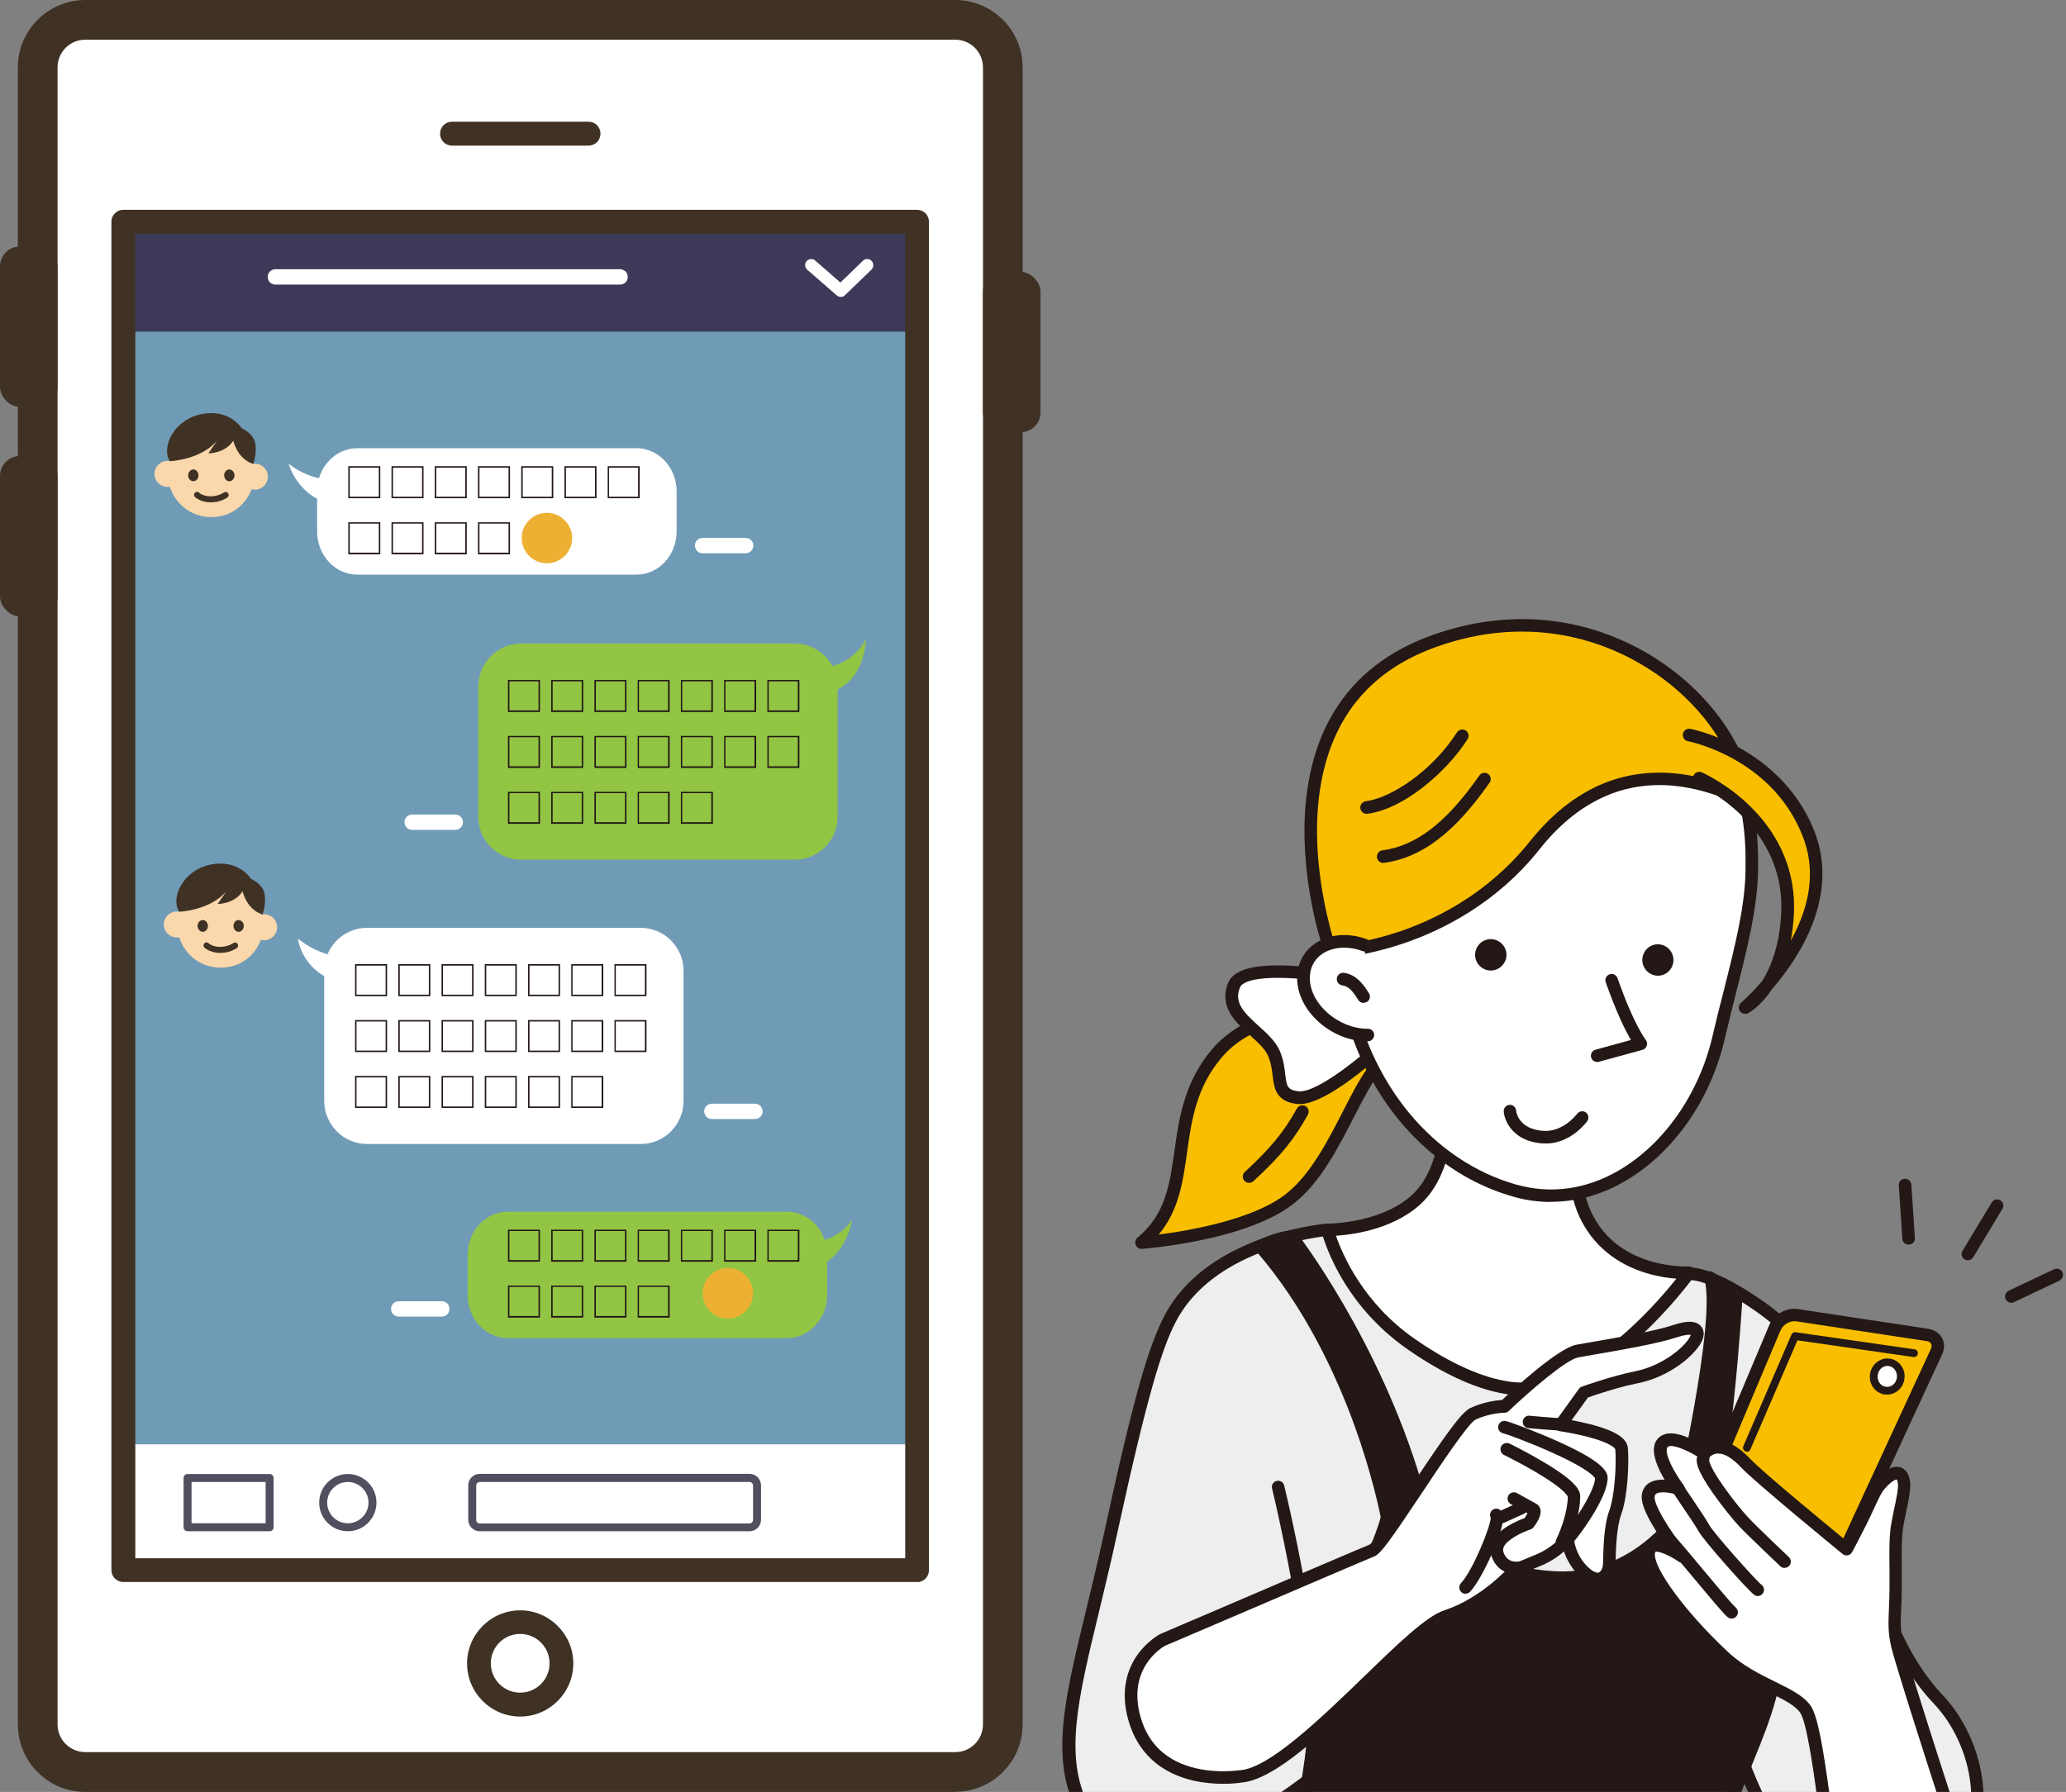 <?xml version="1.0" encoding="UTF-8"?>
<svg xmlns="http://www.w3.org/2000/svg" xmlns:xlink="http://www.w3.org/1999/xlink" version="1.1" viewBox="0 0 1400 1214.6">
  <rect x="0" y="0" width="1400" height="1214.6" fill="#808080" stroke="none"/>
  <defs>
    <style>
      .cls-1 {
        fill: none;
      }

      .cls-2 {
        fill: #3f3225;
      }

      .cls-3 {
        fill: #92c544;
      }

      .cls-4 {
        fill: #709bb7;
      }

      .cls-5 {
        fill: #231815;
      }

      .cls-6 {
        fill: #fff;
      }

      .cls-7 {
        fill: #4f4f5f;
      }

      .cls-8 {
        fill: #3d3a59;
      }

      .cls-9 {
        fill: #eeeeef;
      }

      .cls-10 {
        fill: #f9be00;
      }

      .cls-11 {
        fill: #eeb033;
      }

      .cls-12 {
        fill: #fad8ab;
      }

      .cls-13 {
        clip-path: url(#clippath);
      }
    </style>
    <clipPath id="clippath">
      <rect class="cls-1" x="613.1" y="370.8" width="786.9" height="843.8"/>
    </clipPath>
  </defs>
  <!-- Generator: Adobe Illustrator 28.7.5, SVG Export Plug-In . SVG Version: 1.2.0 Build 176)  -->
  <g>
    <g id="_レイヤー_1">
      <g>
        <g class="cls-13">
          <g>
            <g>
              <path class="cls-5" d="M1293.3,843.6c-2.2,0-4.1-1.7-4.2-4l-2.4-36.1c-.2-2.3,1.6-4.4,4-4.5,2.3-.2,4.4,1.6,4.5,4l2.4,36.1c.2,2.3-1.6,4.4-4,4.5h-.3Z"/>
              <path class="cls-5" d="M1362.9,883c-1.6,0-3.1-.9-3.8-2.4-1-2.1,0-4.7,2-5.7l30.8-14.6c2.1-1,4.7,0,5.7,2,1,2.1,0,4.7-2,5.7l-30.8,14.6c-.6.3-1.2.4-1.8.4h0Z"/>
              <path class="cls-5" d="M1333.5,854.2c-.8,0-1.5-.2-2.2-.6-2-1.2-2.7-3.8-1.4-5.8l19.8-32.8c1.2-2,3.8-2.7,5.8-1.4s2.7,3.8,1.4,5.8l-19.8,32.8c-.8,1.3-2.2,2-3.6,2Z"/>
            </g>
            <g>
              <path class="cls-10" d="M944,688s-83.1-17.5-119.8,26.4-11.4,95.3-50.7,127.8c0,0,70-5.2,101-30.1,37.8-30.4,48.4-103.8,81.3-103.5l-11.8-20.6Z"/>
              <path class="cls-5" d="M773.5,846.5c-1.7,0-3.3-1-3.9-2.7-.7-1.7-.2-3.7,1.2-4.9,19-15.7,21.8-35.8,25.1-59.1,3-21.5,6.5-45.9,25-68.1,15.8-18.9,42.3-29.7,76.7-31.2,25.6-1.1,46.3,3.2,47.2,3.4,1.2.2,2.2,1,2.8,2l11.8,20.6c.8,1.3.8,3,0,4.3s-2.2,2.1-3.7,2.1h-.2c-15.3,0-25.9,20.7-38.2,44.6-10.5,20.5-22.4,43.7-40.1,57.9-31.7,25.5-100.4,30.8-103.3,31.1-.1,0-.2,0-.3,0h0ZM906.3,688.9c-26,0-59.5,5.2-78.8,28.3-17,20.3-20.1,42.5-23.1,63.9-2.8,20.2-5.6,39.4-19.2,55.7,21-2.7,64.6-10.2,86.7-27.9,16.3-13.1,27.8-35.5,37.9-55.2,11.5-22.5,22.5-43.8,39.2-48.3l-7.7-13.4c-4.8-.8-18.3-3-35-3h0Z"/>
            </g>
            <path class="cls-5" d="M846.4,801.8c-1.1,0-2.3-.5-3.1-1.4-1.6-1.7-1.5-4.4.2-6,17.6-16.3,26.5-27.1,35.3-43,1.1-2,3.7-2.8,5.8-1.7,2,1.1,2.8,3.7,1.7,5.8-9.2,16.7-18.5,28.1-36.9,45.1-.8.8-1.8,1.1-2.9,1.1h0Z"/>
            <g>
              <path class="cls-6" d="M940.4,668.5s-95.7-21.7-104.1-.6,20.2,30.6,26.9,45.9-.8,28.3,16.2,30.3c17,2,57.3-34.1,69.4-47,12.1-12.9-8.4-28.5-8.4-28.5h0Z"/>
              <path class="cls-5" d="M880.7,748.3c-.6,0-1.2,0-1.8,0-14.4-1.7-15.5-10.9-16.5-19.1-.5-4.2-1.1-8.9-3.2-13.7-2.1-4.7-6.9-9.1-12.1-13.7-9.5-8.6-21.4-19.2-14.9-35.5,4.4-11,23.3-14.3,59.6-10.3,24.9,2.8,49.1,8.2,49.4,8.3.6.1,1.2.4,1.6.8,1.3,1,12.9,10.1,13.8,21.4.4,4.9-1.3,9.5-4.9,13.4-7.7,8.2-49.8,48.5-71.2,48.5h0ZM865.9,662.8c-21.1,0-25,4.7-25.7,6.6-4,10,2.2,16.5,12.7,26,5.6,5,11.3,10.2,14.2,16.6,2.6,5.9,3.3,11.5,3.8,16,1,8.1,1.3,10.8,9,11.7,13.5,1.5,50.5-29.4,65.8-45.7,2-2.1,2.8-4.4,2.6-6.9-.5-5.9-6.7-12.2-9.8-14.8-4.7-1-25.8-5.5-47.6-7.9-10.3-1.2-18.5-1.6-25-1.6h0Z"/>
            </g>
            <g>
              <path class="cls-9" d="M855.3,1376s31.5-160.9,30.9-169c0,0-51.9,40.9-89.8,46.8-31.5,4.9-49.5-1.9-62.8-28.2-22-43.7-1-94.4,19.1-187.2,19.6-90.4,29.7-124,39.7-143.8,24.6-48.4,90.4-59.6,107.1-61,4.4-.4,1.1,13.8,14.9,19.8,13.8,5.9,58.5,36.1,113.4,41.1,103.8,9.5,113.2-30.6,113.2-30.6,0,0,11.8-5.5,49.4,20.2,47.3,32.5,40.9,58.7,51.5,91.8,21.2,66.6,32.2,134.6,71.3,175.8,23.4,24.7,37.6,70.4,16.3,109.1-15.6,28.4-34.1,34.6-65.2,26.8-62.7-15.7-85.6-101-85.6-101,0,0-15.1,72.4-13.1,119,1.1,26.1,22.7,70.4,22.7,70.4h-332.9Z"/>
              <path class="cls-5" d="M1188.2,1380.3h-332.9c-1.3,0-2.5-.6-3.3-1.6-.8-1-1.1-2.3-.9-3.5,10.5-53.9,25.4-131.9,29.6-158.8-16.2,11.8-53.8,36.9-83.7,41.6-17.2,2.7-30.1,1.8-40.6-2.7-11-4.8-19.5-13.6-26.7-27.7-18.1-35.8-8.4-75.8,6.3-136.3,3.9-15.9,8.2-34,12.5-53.7,20.8-96.2,30.5-125.9,40.1-144.9,11-21.6,30.7-38.4,58.7-50.1,19.6-8.2,40.2-12.2,51.9-13.2,5.2-.4,6.6,4.7,7.5,7.7,1.2,4.2,2.7,9.5,9.4,12.4,2.9,1.2,6.9,3.4,12,6.2,19.9,10.7,56.9,30.7,100.1,34.6,28.5,2.6,67.5,2.8,92-10.7,14.2-7.8,16.6-16.4,16.7-16.8.3-1.3,1.1-2.3,2.3-2.8,2.3-1.1,15.9-5.3,53.6,20.6,37.9,26,42.7,48.7,47.8,72.7,1.5,6.9,3,14,5.3,21.3,4.9,15.4,9.3,30.9,13.6,46,14.1,50,27.4,97.2,56.8,128.2,25.1,26.4,38.9,74.1,16.9,114.1-8.4,15.2-17.6,24.4-29,28.8-10.9,4.3-23.9,4.3-41,0-26.8-6.7-50.6-26.9-69-58.4-6.5-11.2-11.3-21.9-14.5-30.1-4.2,23.8-11.4,69.7-10,102.2,1,24.9,22,68.3,22.2,68.8.6,1.3.6,2.9-.2,4.1s-2.1,2-3.6,2h0ZM860.5,1371.8h321.1c-6-13.2-19.4-45-20.2-66-1.9-46.7,12.6-117.1,13.2-120.1.4-1.9,2.1-3.3,4-3.4,2,0,3.7,1.2,4.2,3.1,0,.2,5.8,21.2,19,43.7,12,20.5,32.7,46.5,63.6,54.2,30.4,7.6,46.2,1.2,60.5-24.7,20-36.4,7.3-80-15.7-104.1-30.8-32.5-44.4-80.7-58.8-131.7-4.2-15-8.6-30.5-13.5-45.7-2.5-7.7-4-15.1-5.5-22.1-4.9-23.3-9.2-43.3-44.3-67.4-26.9-18.5-39.7-20.1-43.8-20-3.8,8.4-20.4,32.5-86.7,32.5s-19-.5-30-1.5c-44.9-4.1-82.9-24.6-103.3-35.6-4.9-2.6-8.8-4.7-11.3-5.8-10.4-4.5-12.8-12.8-14.2-17.9-.1-.4-.3-.9-.4-1.4-6.2.7-25.9,3.4-47.5,12.4-26.1,10.9-44.3,26.4-54.4,46.1-9.1,17.9-18.8,48-39.4,142.8-4.3,19.8-8.7,37.9-12.5,53.8-14.2,58.7-23.6,97.5-7,130.5,11.9,23.6,27.7,30.6,58.3,25.9,36.3-5.6,87.3-45.5,87.8-45.9,1.2-1,2.9-1.2,4.3-.6,1.4.6,2.4,2,2.5,3.6.6,7.8-23,129.4-30,165h0Z"/>
            </g>
            <g>
              <path class="cls-6" d="M981.3,723.9s6.3,59.9-19,86.6c-22.1,23.3-62.7,23.1-62.7,23.1,0,0,10.9,45.8,57,77.8,21.3,14.7,44.3,26.5,66.4,29.6,29.8,4.2,60.1-15.4,83-36,22.9-20.6,38.4-42.2,38.4-42.2,0,0-50.2,3-70.1-39.5-19.9-42.5,11.5-109.7,11.5-109.7"/>
              <path class="cls-5" d="M1031.4,945.8c-3,0-6-.2-8.9-.6-20.3-2.8-43.2-13-68.2-30.3-47-32.5-58.3-78.3-58.8-80.3-.3-1.3,0-2.6.8-3.6.8-1,2-1.6,3.3-1.6h0c.8,0,39.2-.2,59.6-21.8,23.6-25,17.9-82.7,17.8-83.3-.2-2.3,1.5-4.4,3.8-4.7,2.3-.2,4.4,1.4,4.7,3.8.3,2.5,6.2,62.2-20.1,90-18.2,19.3-47.7,23.4-60.1,24.2,4.3,12.5,18.4,45.8,53.8,70.2,23.8,16.5,45.6,26.2,64.5,28.8,16.1,2.2,42.9-2,79.6-34.9,14.8-13.3,26.5-27.2,32.8-35-5.3-.4-12.5-1.4-20.4-3.8-20.9-6.3-36.5-19.4-45.2-37.9-20.6-43.8,10.2-110.4,11.5-113.3,1-2.1,3.5-3,5.7-2s3,3.5,2.1,5.7c-.3.7-30.3,65.9-11.5,106,7.7,16.4,21.1,27.6,39.7,33.3,14.2,4.3,26.2,3.7,26.4,3.7,1.6,0,3.2.8,4,2.2.8,1.4.7,3.2-.3,4.5-.6.9-16,22.2-39,42.9-27.8,25-53.9,37.7-77.5,37.7h0Z"/>
            </g>
            <g>
              <path class="cls-6" d="M1187.1,591.3c-.7,32.3-12.3,68.7-22.5,112.2-15.5,66.2-74.2,121.9-138.7,103.4-60.1-17.3-100.4-72.7-112-128.5-7.7-37.3-2.5-105.3,18.1-143.7,20.6-38.4,119.2-86.4,180.6-62,60.1,23.9,75.8,60.2,74.5,118.6h0Z"/>
              <path class="cls-5" d="M1051.1,814.7c-8.8,0-17.7-1.2-26.4-3.8-29.1-8.4-55.5-26.1-76.3-51.2-18.9-22.8-32.6-51.5-38.7-80.6-4-19.3-4.6-45.8-1.6-72.8,3.2-29.4,10.4-55.6,20.1-73.8,10.8-20.1,41-42.3,77.2-56.5,40.7-16,80.3-18.7,108.7-7.4,30.5,12.1,50.3,27.4,62.4,48.2,10.9,18.8,15.5,41.8,14.8,74.5-.6,24.8-7.2,51.3-15,82.1-2.5,10-5.1,20.3-7.6,31-9.6,41.1-34.7,77-67.2,96-16.1,9.5-33.2,14.2-50.4,14.2h0ZM1074.5,470.3c-20.1,0-42.8,4.6-66,13.7-33.8,13.3-63.1,34.4-72.8,52.6-19.9,37.2-25.3,104.1-17.7,140.9,5.8,27.8,18.9,55.1,36.9,76.9,19.7,23.8,44.6,40.5,72.1,48.4,23.6,6.8,47.9,3.5,70.2-9.6,30.5-17.9,54.1-51.8,63.2-90.6,2.5-10.8,5.1-21.2,7.7-31.2,7.6-30.2,14.2-56.3,14.7-80.2h4.2c0,0-4.2,0-4.2,0,1.2-52.7-10.4-90.2-71.8-114.6-10.6-4.2-23-6.3-36.5-6.3h0Z"/>
            </g>
            <g>
              <path class="cls-10" d="M1184.7,541.6c1,7-78.7-51.7-144.8,31.4-55.4,69.6-138.1,72.4-138.1,72.4,0,0-58.1-161.3,65.6-209.3,109.4-42.4,206.6,33.2,217.3,105.4h0Z"/>
              <path class="cls-5" d="M901.8,649.7c-1.8,0-3.4-1.1-4-2.8-.6-1.7-14.8-41.6-13.8-88.2.6-27.6,6.4-51.7,17.3-71.6,13.7-25.1,35.5-43.5,64.7-54.9,51.2-19.8,104.4-16.1,150.1,10.5,39.4,23,67.4,60.6,72.9,98.3.2,1.7-.4,3.4-1.7,4.4-2.6,2-5.4.9-12.2-1.8-22.1-8.8-80.7-32.2-131.8,32-29.2,36.8-66,54.9-91.8,63.7-27.9,9.5-48.6,10.3-49.5,10.3h-.1,0ZM1031.3,428.1c-20.7,0-41.7,4-62.3,12-27.2,10.5-47.5,27.7-60.2,50.9-10.2,18.7-15.7,41.5-16.3,67.6-.8,37.9,9.1,72.2,12.3,82.3,6.7-.6,23.6-2.7,44.2-9.7,24.5-8.4,59.7-25.8,87.6-60.8,23.5-29.5,51.5-45.2,83.2-46.6,25.7-1.1,47,7.3,58.4,11.9.4.2.8.3,1.2.5-7.1-33.2-32.6-65.8-67.7-86.2-24.9-14.5-52.3-21.9-80.4-21.9h0ZM1180.5,542.2h0s0,0,0,0Z"/>
            </g>
            <path class="cls-5" d="M1001,641.9c-2.9,5.1-1.2,11.5,3.9,14.5s11.5,1.2,14.5-3.9,1.2-11.5-3.9-14.5-11.5-1.2-14.5,3.9Z"/>
            <path class="cls-5" d="M1114.3,645.4c-2.9,5.1-1.2,11.5,3.9,14.5s11.5,1.2,14.4-3.9c2.9-5.1,1.2-11.5-3.9-14.5s-11.5-1.2-14.4,3.9Z"/>
            <path class="cls-5" d="M937.3,584.9c-2.1,0-3.9-1.5-4.2-3.7-.3-2.3,1.3-4.5,3.6-4.8,23.2-3.2,43.5-18.9,65.8-50.8,1.3-1.9,4-2.4,5.9-1,1.9,1.3,2.4,4,1,5.9-23.8,34-45.9,50.8-71.6,54.4-.2,0-.4,0-.6,0h0Z"/>
            <path class="cls-5" d="M926,551.6c-2.1,0-3.9-1.6-4.2-3.7-.3-2.3,1.3-4.5,3.7-4.8,17-2.2,44.8-20.2,61.8-46.7,1.3-2,3.9-2.5,5.9-1.3,2,1.3,2.5,3.9,1.3,5.9-7.3,11.5-18.3,23.3-30.1,32.5-9.2,7.2-23.3,16.2-37.8,18.1-.2,0-.4,0-.5,0h0Z"/>
            <g>
              <path class="cls-6" d="M1092.2,664.4c11.4,32.7,19.8,43.1,19.8,43.1l-29.6,8.1"/>
              <path class="cls-5" d="M1082.3,719.8c-1.9,0-3.6-1.2-4.1-3.1-.6-2.3.7-4.6,3-5.2l24-6.6c-3.6-6.1-9.7-18.1-17.1-39.1-.8-2.2.4-4.6,2.6-5.4,2.2-.8,4.6.4,5.4,2.6,10.9,31.3,19,41.7,19.1,41.8.9,1.1,1.2,2.6.7,4-.4,1.3-1.5,2.4-2.9,2.8l-29.6,8.1c-.4,0-.8.2-1.1.2h0Z"/>
            </g>
            <g>
              <path class="cls-6" d="M1023.2,753.1s1.2,15.9,22.1,17.6c16.3,1.4,26.8-13.3,26.8-13.3"/>
              <path class="cls-5" d="M1047.4,775c-.8,0-1.7,0-2.5,0-12.4-1-18.8-6.7-22-11.3-3.5-5-3.9-9.7-3.9-10.3-.2-2.3,1.6-4.4,3.9-4.5,2.3-.2,4.3,1.6,4.5,3.9.1,1.3,1.7,12.4,18.2,13.7,13.8,1.1,22.9-11.4,23.1-11.5,1.4-1.9,4-2.3,5.9-1,1.9,1.4,2.3,4,1,5.9-.5.7-11.1,15.2-28.1,15.2h0Z"/>
            </g>
            <g>
              <path class="cls-6" d="M924.8,640.7c-20.8-7.8-41.7,2.2-41.6,22.5s22.2,38.5,43.6,38.3"/>
              <path class="cls-5" d="M926.5,705.8c-24.3,0-47.4-20.6-47.5-42.6,0-9.8,4.2-18.1,11.9-23.5,9.5-6.6,22.8-7.8,35.5-3,2.2.8,3.3,3.3,2.5,5.5-.8,2.2-3.3,3.3-5.5,2.5-9.9-3.7-20.5-3-27.6,2-5.4,3.8-8.3,9.5-8.2,16.5.1,17.3,19.4,34.1,39.1,34.1h.3c2.3,0,4.2,1.9,4.2,4.2,0,2.3-1.9,4.3-4.2,4.3h-.3Z"/>
            </g>
            <path class="cls-5" d="M886.2,1211.3c-.5,0-1.1,0-1.6-.3-2.2-.9-3.2-3.4-2.3-5.5,7-17.1,5.8-56.3-3.6-113.6-7.2-43.7-16.6-82.7-16.7-83-.6-2.3.8-4.6,3.1-5.1,2.3-.6,4.6.8,5.1,3.1,1.6,6.4,38.1,157.6,19.9,201.9-.7,1.6-2.3,2.6-3.9,2.6h0Z"/>
            <g>
              <path class="cls-6" d="M910,663.7c6.5.8,10.5,6.4,13.9,11.9"/>
              <path class="cls-5" d="M924,679.8c-1.4,0-2.8-.7-3.6-2-3.5-5.7-6.5-9.4-10.8-9.9-2.3-.3-4-2.4-3.7-4.8.3-2.3,2.4-4,4.8-3.7,9.2,1.2,14.2,9.5,17,13.9,1.2,2,.6,4.6-1.4,5.8-.7.4-1.5.6-2.2.6Z"/>
            </g>
            <g>
              <path class="cls-10" d="M1151.5,527.4s63.2,27.5,59.8,92.1c-2.6,49.3-28.8,63.5-28.8,63.5,0,0,66.9-57.2,42.9-118-21.9-55.6-80.9-66.8-80.9-66.8"/>
              <path class="cls-5" d="M1182.5,687.2c-1.4,0-2.7-.7-3.5-1.8-1.2-1.8-.9-4.2.7-5.6,0,0,6.4-5.5,14.2-14.6,6-9.2,11.9-23.8,13.1-45.9,1.3-25.4-7.8-47.9-27.1-66.8-14.7-14.3-30-21.1-30.1-21.2-2.2-.9-3.1-3.4-2.2-5.6.9-2.2,3.4-3.1,5.6-2.2.7.3,16.7,7.4,32.5,22.7,21,20.4,31.4,45.9,29.9,73.5-.3,6.5-1.1,12.5-2.1,17.9,14-25.3,16.7-49.2,8-71-8.7-22-24.3-39.5-46.5-52-16.7-9.4-31.1-12.2-31.2-12.2-2.3-.4-3.8-2.7-3.4-5,.4-2.3,2.7-3.8,5-3.4.6.1,15.6,3,33.5,13,16.6,9.2,38.8,26.5,50.6,56.4,10.3,26.2,5.9,55.8-12.8,85.6-5.3,8.5-11,15.8-16.1,21.7-7.6,11.4-15.3,15.7-15.9,16-.6.3-1.3.5-2,.5h0Z"/>
            </g>
            <path class="cls-5" d="M1183.7,1196.9c-.5,0-1,0-1.6-.3-2.2-.9-3.3-3.3-2.4-5.5,2.6-6.6,9.2-25.6,8.6-33.6-.2-2.3,1.6-4.4,3.9-4.5,2.3-.2,4.4,1.6,4.5,3.9.8,11.4-8.2,34.7-9.2,37.3-.7,1.7-2.3,2.7-3.9,2.7h0Z"/>
            <g>
              <path class="cls-5" d="M875.5,838.2s55.5,71.1,84.1,168.5c11.5,39.1,52.4,61.5,96.7,62.6,52.8,1.3,80.6-41.7,80.6-41.7,0,0,30.9-131.7,21.7-161.7,0,0,14.3,9.1,18.2,13,0,0-7.8,130.4-22.2,157.1,0,0,46.8,39.9,49.5,67.2,5.7,56.5-32.6,100.4-35.2,142.1s19.1,130.8,19.1,130.8h-338.1s19.6-76.9,29.5-133.9c8.2-46.9,13-66.1,7.8-96.1,0,0,48.2-96.9,52.2-117.8,0,0-19.6-107.8-86-183.4,0,0,11.2-6.2,21.9-6.8h0Z"/>
              <path class="cls-5" d="M1188.2,1379.9h-338.1c-1.2,0-2.3-.6-3.1-1.5-.7-.9-1-2.2-.7-3.4.2-.8,19.6-77.4,29.5-133.6.9-5.4,1.8-10.4,2.7-15.1,6.4-35.8,9.6-53.8,5.1-79.6-.1-.8,0-1.7.3-2.4.5-.9,47-94.5,51.7-116.1-.9-4.5-6.1-29.7-17.8-62.1-11.9-32.8-33.3-80.1-67.2-118.7-.8-.9-1.1-2.1-.9-3.3s.9-2.2,2-2.8c.5-.3,12.1-6.6,23.6-7.3,1.3,0,2.5.5,3.3,1.5.6.7,56.2,72.8,84.8,169.8,5.2,17.7,17.1,32.7,34.3,43.3,16.3,10.1,37.2,15.9,58.7,16.5,20.9.5,40.2-6,57.4-19.4,11.3-8.8,17.9-17.8,19.5-20,2.4-10.4,30-131.4,21.6-158.9-.5-1.6,0-3.3,1.4-4.3s3.1-1.1,4.5-.2c1.5,1,14.8,9.5,18.9,13.6.8.8,1.2,1.9,1.1,3-.3,5.2-7.6,123.7-21.3,155.9,9.7,8.6,46.1,42.5,48.6,67.8,3.4,34-8.8,63.9-19.5,90.2-7.5,18.4-14.6,35.9-15.7,52.5-2.5,40.7,18.8,128.8,19,129.6.3,1.2,0,2.4-.7,3.3-.7.9-1.9,1.5-3.1,1.5h0ZM855.1,1372.1h328.1c-4.5-19.3-20.4-90.4-18.1-127.1,1.1-17.9,8.5-35.9,16.2-55,10.9-26.7,22.2-54.4,19-86.5-1-10.3-9.6-24.7-24.8-41.5-11.7-13-23.3-22.9-23.4-23.1-1.4-1.2-1.8-3.2-.9-4.8,12.9-24,20.6-137.6,21.6-153.6-2.1-1.8-5.6-4.2-8.9-6.5,3.1,41.3-22,149.4-23.2,154.4,0,.4-.3.9-.5,1.2-.3.5-7.5,11.4-21.4,22.3-12.9,10.1-34.2,21.9-62.6,21.2-23.2-.6-44.9-6.7-62.6-17.6-18.9-11.7-32-28.2-37.8-47.8-25.7-87.3-73.8-154.2-82.2-165.5-5.1.6-10.3,2.5-13.8,4,32.8,38.8,53.6,85,65.3,117.4,13.2,36.3,18.2,63.7,18.3,64,0,.5,0,.9,0,1.4-3.8,20.2-46.2,106.1-51.9,117.7,4.4,26.6,1.1,45-5.4,81.1-.8,4.7-1.7,9.7-2.7,15-8.5,48.2-23.9,111.4-28.4,129.3h0Z"/>
            </g>
            <g>
              <g>
                <path class="cls-6" d="M787.6,1111.7c8-3.3,134.7-57.8,142.4-60.8,7.7-3.1,57.2-87.3,68.1-92.5,10.9-5.1,21.5-5.1,21.5-5.1,0,0,36.7-35,49.2-37.4,12.5-2.3,50.5-8.2,66.1-13.5,15.6-5.3,18.8.3,11.8,9.2s-21.6,18.8-37.8,22-35.4,10.2-35.4,10.2l-15.8,22s40.4,5.7,41.3,16.2c.8,10.5-.3,32.2-4.2,43.1-3.5,9.5-3.8,24.2-4,34.1-.2,8.6-6.6,16.1-17.1,6.3-10.5-9.8-11.2-22.5-11.2-22.5,0,0-6.7,9.2-20.1,14.6-13.4,5.4-16.2,7.1-16.2,7.1,0,0-19.4,22.1-46,30.8-26.6,8.7-102.9,106.4-139.7,108.6,0,0-57.4,9.5-71.5-38.7-11.1-37.9,18.7-53.8,18.7-53.8h0Z"/>
                <path class="cls-5" d="M828.9,1209.1c-5.6,0-12.5-.5-19.9-2.1-22.7-5.1-38-19.1-44.2-40.4-6.2-21.2-.3-36,5.8-44.7,6.6-9.4,14.7-13.8,15-14,.1,0,.2-.1.3-.2,2.7-1.1,19.5-8.3,40.7-17.4,40.3-17.3,95.4-40.9,101.6-43.4,3.6-2.5,17.8-23.8,28.1-39.5,22.5-33.8,33.8-50,40-53,9.1-4.3,17.9-5.2,21.6-5.5,7.2-6.8,37.7-35,50.2-37.4,2.7-.5,6.7-1.2,11.3-2,15.8-2.7,42.4-7.3,54.2-11.3,10-3.4,16.5-3,19.5,1.3,1.8,2.6,2.8,7.2-3.1,14.6-7.2,9.2-22.5,20-40.3,23.5-13.4,2.7-29.1,8-33.6,9.6l-11.1,15.4c3.8.7,8.9,1.8,14,3.1,15.9,4.3,23.6,9.3,24.1,15.8.9,11-.2,33.3-4.5,44.9-3.2,8.9-3.6,23.2-3.8,32.7-.2,6.8-3.2,12.2-8,14.3-3.4,1.4-9,1.8-16.2-4.9-6-5.6-9.1-12-10.8-16.9-3.7,3.2-9,7-16.1,9.9-9.9,4-13.8,5.9-15.1,6.5-3.4,3.8-22.1,23.1-47.3,31.4-10.2,3.3-30.1,22.6-51.1,43-32.6,31.6-66.4,64.3-89.4,65.9-1.1.2-5.6.8-12,.8h0ZM789.5,1115.5c-2.4,1.3-26.1,15.7-16.5,48.7,5.3,18.3,18,29.9,37.6,34.4,15.1,3.5,28.9,1.3,29.1,1.3s.3,0,.4,0c19.9-1.2,55.5-35.8,84.2-63.5,22.7-22,42.3-41,54.4-44.9,25.2-8.2,43.9-29.3,44.1-29.5.3-.3.7-.6,1.1-.9.3-.2,3.4-1.9,16.7-7.3,12-4.9,18.2-13.1,18.3-13.2,1.1-1.4,2.9-2.1,4.6-1.5s2.9,2.1,3,3.8c0,0,.8,11.2,9.9,19.6,2.9,2.7,5.6,4,7.1,3.3,1.6-.7,2.8-3.4,2.8-6.6.2-10.1.5-25.3,4.3-35.5,3.6-10,4.8-31.1,4-41.3,0,0-1.2-3.9-18-8.3-9.8-2.6-19.5-4-19.6-4-1.5-.2-2.7-1.2-3.3-2.5-.6-1.4-.4-2.9.4-4.2l15.8-22c.5-.7,1.2-1.2,2-1.5.8-.3,19.7-7.1,36-10.4,15.7-3.1,29.3-12.8,35.3-20.4,1.7-2.2,2.3-3.6,2.5-4.3-1.1-.2-3.8-.2-9.6,1.7-12.5,4.2-38.4,8.7-55.5,11.6-4.6.8-8.5,1.5-11.2,2-8.2,1.5-33.2,23.1-47,36.3-.8.8-1.8,1.2-2.9,1.2h0c0,0-9.9,0-19.7,4.7-4.8,2.4-23.9,31-36.5,50-21,31.5-27.7,40.9-31.9,42.6-5,2-60.8,25.9-101.6,43.4-20.7,8.9-37.2,15.9-40.5,17.3h0Z"/>
              </g>
              <path class="cls-5" d="M1062.4,1047.3c-1,0-2-.4-2.8-1.1-1.7-1.6-1.9-4.2-.3-6,6.4-7.1,21-28.7,21.6-38.1-.3-.7-3.5-6.1-30-17.9-15.1-6.8-30.2-12.2-32.2-12.7-2.2-.4-3.7-2.3-3.5-4.5.2-2.3,2.2-4.1,4.6-3.9,2.4.2,21.1,7.3,35.2,13.6,30.7,13.7,34.6,20.6,34.4,25.5-.2,5.6-3.5,13.8-9.8,24.2-5.1,8.4-10.8,16-13.9,19.5-.8.9-2,1.4-3.2,1.4h0ZM1018.6,971.5c.1,0,.2,0,.3,0-.1,0-.2,0-.3,0Z"/>
              <path class="cls-5" d="M1058.4,1049.5c-.6,0-1.2-.1-1.8-.4-2.1-1-3-3.6-2-5.7,3.7-7.8,7.7-19.4,7.8-28.9-.2-.5-2-5.1-21.5-16.6-10.8-6.4-21.6-11.6-21.7-11.7-2.1-1-3-3.6-2-5.7,1-2.1,3.6-3,5.7-2,.5.2,11.7,5.7,23.1,12.5,21.9,13,24.9,19.1,24.8,23.4,0,9.3-3.3,21.4-8.7,32.6-.7,1.5-2.2,2.4-3.8,2.4h0ZM1062.4,1014.5h0Z"/>
              <path class="cls-5" d="M1017.9,1032.4c-1.6,0-3.2-.9-3.9-2.5-1-2.1,0-4.7,2.1-5.6l13-5.9c2.1-1,4.7,0,5.6,2.1,1,2.1,0,4.7-2.1,5.6l-13,5.9c-.6.2-1.2.4-1.7.4h0Z"/>
              <path class="cls-5" d="M1027.5,1066.9c-.9,0-1.9,0-2.9-.2-6.6-.9-11.5-5.1-13.9-11.8-1.2-3.4-1-7,.7-10.4,4.3-8.6,17.3-13.9,21.7-15.5.8-1.2,1.6-2.4,2-3.3l-11.3-6.2c-2.1-1.1-2.8-3.7-1.7-5.8,1.1-2,3.7-2.8,5.8-1.7l13,7.2c1.6.8,2.6,2.3,3,4.1.8,4.1-2.7,9.3-4.8,12-.5.7-1.2,1.1-2,1.4-5.6,1.8-15.5,6.6-18,11.6-.6,1.3-.7,2.5-.3,3.8,2.9,8.3,10.8,6.4,12.4,5.9,2.2-.7,4.6.6,5.3,2.8s-.6,4.6-2.8,5.3c-.3.1-2.8.8-6.1.8h0ZM1036.7,1026.6h0Z"/>
              <path class="cls-5" d="M993.1,1080.3c-1,0-2.1-.4-2.9-1.2-1.7-1.6-1.8-4.3-.2-6,8.2-8.8,20-38.4,20.2-44.3-.8-1.4-.6-3.2.4-4.6,1.5-1.8,4.1-2.2,6-.7.8.7,1.9,1.9,2.1,4.2.7,8.9-13.8,42-22.5,51.2-.8.9-2,1.3-3.1,1.3h0ZM1011.3,1030.2h0Z"/>
              <path class="cls-5" d="M1059.5,969.7h0c-5.4,0-23.1-1.6-23.8-1.7-2.3-.2-4.1-2.3-3.8-4.6.2-2.3,2.3-4.1,4.6-3.8.2,0,17.9,1.7,23,1.7s4.2,1.9,4.2,4.2-1.9,4.2-4.2,4.2Z"/>
            </g>
            <g>
              <g>
                <path class="cls-10" d="M1202.8,899.8c2.3-5.5,9-9.2,14.9-8.3l88.4,13.4c5.9.9,8.6,6,6.2,11.4l-76.1,164.7c-2.5,5.4-9.3,9.2-15.2,8.4l-82.2-10.8c-5.9-.8-8.8-5.9-6.5-11.4l70.6-167.4h0Z"/>
                <path class="cls-5" d="M1222.5,1093.7c-.7,0-1.4,0-2.1-.1l-82.2-10.8c-4.1-.5-7.6-2.7-9.5-6s-2-7.4-.4-11.2l70.6-167.4h0c3.1-7.3,11.6-12.1,19.4-10.9l88.4,13.4c4.1.6,7.5,2.9,9.3,6.2,1.8,3.3,1.8,7.4,0,11.2l-76.1,164.7c-3,6.4-10.4,11-17.5,11h0ZM1206.7,901.4l-70.6,167.4c-.6,1.4-.6,2.7,0,3.7.6,1,1.7,1.6,3.2,1.8l82.2,10.8c4.1.5,9.1-2.2,10.8-6l76.1-164.7c.6-1.4.7-2.7.2-3.6-.5-1-1.6-1.6-3.1-1.8l-88.4-13.4c-3.9-.6-8.8,2.1-10.3,5.8h0Z"/>
              </g>
              <g>
                <path class="cls-6" d="M1317,1215.6s-28.1-86.8-31.3-100.3c-3.1-12.6-1.2-20.5-1.1-38.2,0-13.5-.7-31,.7-41.4,1.3-8.9,5.6-24.3,4.9-30.5-1.5-13.2-12.8-4.2-18.2,3.3-2.5,3.5-6.8,14-11.4,23.2-5.1,10.3-9.4,18.2-9.4,18.2,0,0-58.7-48-68.3-58.3-18.4-19.7-28-6.5-28-6.5,0,0-17.6-11.7-25.5-8.9-13.3,4.8,7.7,32.6,7.7,32.6,0,0-17.4-5.7-20.1,3.9-3,10.6,22.8,42.2,22.8,42.2,0,0-23-16.2-22.8-.9.2,15.2,30.5,49.7,50.9,68.7s45.8,23.2,55.1,35.3c9.3,12.1,14.8,95.3,20.1,97.8,6.8,3.3,24.4,19.2,61.4,5,33.3-12.8,17.8-30,12.5-45.2h0Z"/>
                <path class="cls-5" d="M1276.1,1270.8c-16,0-26.2-6.1-32.1-9.7-1.1-.7-2.1-1.3-2.8-1.6-3.8-1.9-5-6.9-9.8-41.1-2.9-20.8-7.3-52.1-11.8-57.9-3.8-5-11.6-8.8-20.6-13.2-10.8-5.3-23-11.2-34.1-21.6-14.4-13.5-52-52.7-52.2-71.8,0-5.9,2.6-8.5,4.9-9.7,2.4-1.3,5.4-1.3,8.5-.7-.8-1.2-1.6-2.3-2.4-3.5-11.8-18-11.9-24.9-10.8-28.5.8-3,2.7-5.4,5.5-6.8,2.8-1.5,6.3-1.9,9.6-1.8-4.3-7.1-8.8-16.9-6.8-23.8,1-3.3,3.3-5.7,6.7-6.9,7.7-2.8,20.4,3.9,26.4,7.6,1.9-1.5,4.9-2.9,8.8-3.2,7.2-.4,14.9,3.7,22.9,12.2,7.8,8.4,50.5,43.6,63.9,54.6,1.7-3.3,4.2-8.1,6.9-13.5,1.7-3.4,3.4-7,5-10.5,2.8-6,5-10.8,6.8-13.3,1-1.4,10.1-13.8,18.8-11.6,2.7.7,6.2,3.1,7,10.2.5,4.6-1.1,12.3-2.8,20.4-.9,4.1-1.7,8.1-2.1,11.1-1,7.1-.9,18-.8,28.6,0,4.3,0,8.4,0,12.2,0,5.3-.2,9.7-.4,13.6-.4,9.2-.6,15.3,1.4,23.6,3.2,13.1,30.5,97.7,31.3,100,.8,2.3,1.9,4.8,3.1,7.3,3.6,7.9,7.6,16.9,3.9,25.9-2.9,7-10.1,12.7-22,17.2-11.7,4.5-21.6,6.1-29.9,6.1h0ZM1245.8,1252.4c.8.4,1.6.9,2.6,1.5,8.4,5.1,24.2,14.6,54.6,2.9,9.5-3.7,15.3-7.9,17.2-12.5,2.3-5.6-.7-12.2-3.8-19.2-1.2-2.7-2.4-5.4-3.4-8.1,0,0,0,0,0,0-1.2-3.6-28.2-87.2-31.4-100.6-2.3-9.5-2-16.4-1.6-25.9.2-3.8.3-8.2.4-13.3,0-3.8,0-7.8,0-12.1-.1-10.9-.3-22.1.8-29.9.5-3.3,1.3-7.4,2.2-11.7,1.4-6.4,3.1-14.5,2.7-17.7-.2-1.9-.6-2.7-.8-3-1.5,0-6,3.1-9.7,8.3-1.3,1.9-3.6,6.8-6,12-1.6,3.5-3.3,7.1-5.1,10.7-5.1,10.2-9.4,18.2-9.5,18.3-.6,1.1-1.7,1.9-2.9,2.1-1.2.2-2.5,0-3.5-.9-2.4-2-59-48.3-68.7-58.6-6-6.4-11.5-9.7-16-9.5-3.6.2-5.4,2.5-5.5,2.6-1.3,1.8-3.8,2.2-5.7,1-7.7-5.1-18.2-9.7-21.7-8.5-1.1.4-1.3.9-1.4,1.4-1.5,4.9,5.8,17.6,11.1,24.7,1.1,1.5,1.2,3.5,0,5-1.1,1.5-3,2.2-4.8,1.6-3-1-10.1-2.4-13.3-.7-.7.4-1.1.9-1.3,1.6-1.4,5.1,10.2,23.9,22,38.4,1.3,1.6,1.3,4-.2,5.6-1.4,1.6-3.8,1.8-5.6.6-6.7-4.7-14.3-7.5-15.8-6.6,0,0-.3.7-.3,2.1,0,9.4,19.1,37.2,49.5,65.7,10.2,9.5,21.8,15.2,32,20.2,9.9,4.9,18.5,9.1,23.6,15.6,5.4,7.1,9,30.1,13.4,61.9,1.9,13.9,4.4,31.1,6,35.1h0Z"/>
              </g>
              <g>
                <path class="cls-6" d="M1154.2,988.5c-2.6,6.7,20.3,35.5,27.3,42.9,7,7.4,27.8,27.1,27.8,27.1"/>
                <path class="cls-5" d="M1209.3,1062.8c-1.1,0-2.1-.4-2.9-1.2-.8-.8-21-19.8-28-27.2-3.9-4.2-11.4-13.4-17.6-22.2-11.5-16.5-11.8-21.9-10.6-25.2.8-2.2,3.3-3.3,5.5-2.4,2.1.8,3.2,3.1,2.5,5.2,0,.6.6,4.9,10.3,18.5,5.8,8.2,12.6,16.5,16.1,20.2,6.8,7.3,27.4,26.7,27.6,26.9,1.7,1.6,1.8,4.3.2,6-.8.9-2,1.3-3.1,1.3h0ZM1158.2,990h0ZM1158.3,989.7h0Z"/>
              </g>
              <g>
                <path class="cls-6" d="M1137,1008.8c2.1,3.5,14.8,21.7,17.8,27.2s31.9,38.2,36.5,41.7"/>
                <path class="cls-5" d="M1191.3,1081.9c-.9,0-1.8-.3-2.6-.9-4.9-3.7-34.4-37-37.7-43.1-1.7-3.1-7.3-11.5-11.5-17.6-3-4.4-5.3-7.9-6.2-9.4-1.2-2-.5-4.6,1.5-5.8,2-1.2,4.6-.5,5.8,1.5.7,1.3,3.2,5,5.9,8.9,4.7,7,10,14.9,11.9,18.4,2.7,5,31.4,37.4,35.3,40.3,1.9,1.4,2.2,4.1.8,5.9-.8,1.1-2.1,1.7-3.4,1.7h0Z"/>
              </g>
              <g>
                <path class="cls-6" d="M1128.7,1041.2c5.2,4.3,39.5,47.4,44.7,51.7"/>
                <path class="cls-5" d="M1173.4,1097.1c-.9,0-1.9-.3-2.7-1-2.7-2.2-10.5-11.5-22.9-26.4-8.7-10.4-19.5-23.4-21.8-25.3-1.8-1.5-2.1-4.2-.6-6,1.5-1.8,4.2-2.1,6-.6,2.7,2.2,10.5,11.5,22.9,26.4,8.7,10.4,19.5,23.4,21.8,25.3,1.8,1.5,2.1,4.2.6,6-.8,1-2.1,1.6-3.3,1.6h0Z"/>
              </g>
              <path class="cls-5" d="M1183.7,983.9c-.3,0-.7,0-1-.2-1.3-.6-1.9-2.1-1.4-3.4l32.7-75.8c.5-1.1,1.6-1.7,2.8-1.5l80.6,11.6c1.4.2,2.4,1.5,2.2,3-.2,1.4-1.5,2.4-3,2.2l-78.6-11.3-31.9,74c-.4,1-1.4,1.6-2.4,1.6h0Z"/>
              <g>
                <path class="cls-6" d="M1287.9,934c-.7,5.3-5.3,9.1-10.3,8.4-5-.7-8.5-5.5-7.8-10.8s5.3-9.1,10.3-8.4c5,.7,8.5,5.5,7.8,10.8Z"/>
                <path class="cls-5" d="M1278.7,945.2c-.5,0-1,0-1.5,0-3.1-.4-5.9-2.1-7.8-4.7-1.9-2.6-2.7-5.8-2.2-9,.4-3.2,2-6.1,4.5-8.1,2.5-2,5.6-3,8.8-2.5,3.1.4,5.9,2.1,7.8,4.7,1.9,2.6,2.7,5.8,2.2,9-.4,3.2-2,6.1-4.5,8.1-2.1,1.7-4.7,2.6-7.3,2.6ZM1279,925.8c-1.4,0-2.8.5-4,1.5-1.4,1.2-2.4,2.9-2.6,4.8s.2,3.8,1.3,5.3c1.1,1.5,2.6,2.4,4.3,2.6,1.7.2,3.4-.3,4.8-1.4,1.4-1.2,2.4-2.9,2.6-4.8h0c.2-1.9-.2-3.8-1.3-5.3-1.1-1.5-2.6-2.4-4.3-2.6-.3,0-.5,0-.8,0h0Z"/>
              </g>
            </g>
          </g>
        </g>
        <g>
          <rect class="cls-6" x="25.5" y="13.4" width="654" height="1187.6" rx="32.3" ry="32.3"/>
          <rect class="cls-4" x="83.6" y="150.3" width="537.8" height="914"/>
          <path class="cls-3" d="M567.6,553.5c0,16.1-13,29.2-29,29.2h-185.5c-16,0-29-13.1-29-29.2v-88.1c0-16.1,13-29.2,29-29.2h185.5c16,0,29,13.1,29,29.2v88.1Z"/>
          <path class="cls-6" d="M308.5,562.5h-29.2c-2.9,0-5.2-2.3-5.2-5.2s2.3-5.2,5.2-5.2h29.2c2.9,0,5.2,2.3,5.2,5.2s-2.3,5.2-5.2,5.2Z"/>
          <path class="cls-3" d="M557.7,452.9s20.2-1.7,29.1-20c0,0,0,29.7-24.8,36.5l-4.4-16.6Z"/>
          <path class="cls-6" d="M219.7,746.2c0,16.1,13,29.2,29,29.2h185.5c16,0,29-13.1,29-29.2v-88.1c0-16.1-13-29.2-29-29.2h-185.5c-16,0-29,13.1-29,29.2v88.1h0Z"/>
          <path class="cls-6" d="M511.6,758.5h-29.2c-2.9,0-5.2-2.3-5.2-5.2s2.3-5.2,5.2-5.2h29.2c2.9,0,5.2,2.3,5.2,5.2s-2.3,5.2-5.2,5.2h0Z"/>
          <path class="cls-6" d="M233.6,648.9s-15.9,0-31.7-12.6c0,0,2.6,22.4,27.4,29.2l4.4-16.6Z"/>
          <rect class="cls-8" x="85.2" y="150.7" width="536.5" height="74.1"/>
          <path class="cls-6" d="M420.2,192.9h-233.6c-2.9,0-5.2-2.3-5.2-5.2s2.3-5.2,5.2-5.2h233.6c2.9,0,5.2,2.3,5.2,5.2s-2.3,5.2-5.2,5.2Z"/>
          <path class="cls-6" d="M569.7,201.2c-1,0-1.9-.3-2.7-1l-20-17.4c-1.7-1.5-1.9-4.1-.4-5.8s4.1-1.9,5.8-.4l17.1,14.9,15.3-14.8c1.6-1.6,4.3-1.5,5.8.1,1.6,1.6,1.5,4.3,0,5.9l-18,17.4c-.8.8-1.8,1.2-2.9,1.2h0Z"/>
          <g>
            <path class="cls-12" d="M172.7,314.4c-.4,0-.8,0-1.1,0-3.1-12.9-14.6-22.5-28.5-22.5s-24.3,8.7-28,20.7c-.5-.1-1.1-.2-1.6-.2-4.8,0-8.8,3.9-8.8,8.8s3.9,8.8,8.8,8.8,1.1,0,1.6-.2c3.7,12,14.8,20.7,28,20.7s23.2-7.9,27.4-18.9c.7.2,1.5.3,2.2.3,4.8,0,8.8-3.9,8.8-8.8s-3.9-8.8-8.8-8.8h0Z"/>
            <path class="cls-2" d="M115.1,312.6s20.9-.8,32-13.9l-5.9,8.6s11.2.2,16.9-8.6c0,0,2.4,12.1,13.5,15.8,0,0,2.6-6.9,1.4-13.9-1.2-7-9.2-10.3-9.2-10.3,0,0-8.2-13.5-27.3-9.6s-27.5,22.9-21.3,32h0Z"/>
            <path class="cls-2" d="M142.9,340.5c-7.1,0-10.6-3.5-10.8-3.6-.8-.8-.8-2.1,0-2.9.8-.8,2.1-.8,2.9,0,.1.1,2.6,2.4,7.8,2.4s8.8-2.5,8.8-2.5c.9-.7,2.2-.6,2.9.3.7.9.6,2.2-.3,2.9-.2.1-4.4,3.4-11.4,3.4h0Z"/>
            <path class="cls-2" d="M158.9,322.2c0,2.2-1.6,4-3.5,4s-3.5-1.8-3.5-4,1.6-4,3.5-4,3.5,1.8,3.5,4Z"/>
            <path class="cls-2" d="M134.5,322.2c0,2.2-1.6,4-3.5,4s-3.5-1.8-3.5-4,1.6-4,3.5-4,3.5,1.8,3.5,4Z"/>
          </g>
          <g>
            <path class="cls-12" d="M179,619.8c-.4,0-.8,0-1.1,0-3.1-12.9-14.6-22.5-28.5-22.5s-24.3,8.7-28,20.7c-.5,0-1.1-.2-1.6-.2-4.8,0-8.8,3.9-8.8,8.8s3.9,8.8,8.8,8.8,1.1,0,1.6-.2c3.7,12,14.8,20.7,28,20.7s23.2-7.8,27.4-18.9c.7.2,1.5.3,2.2.3,4.8,0,8.8-3.9,8.8-8.8s-3.9-8.8-8.8-8.8h0Z"/>
            <path class="cls-2" d="M121.4,618s20.9-.8,32-13.9l-5.9,8.6s11.2.2,16.9-8.6c0,0,2.4,12.1,13.5,15.8,0,0,2.6-6.9,1.4-13.9-1.2-7-9.2-10.3-9.2-10.3,0,0-8.2-13.5-27.3-9.7-19.1,3.9-27.5,22.9-21.3,32h0Z"/>
            <path class="cls-2" d="M149.3,645.9c-7.1,0-10.6-3.5-10.8-3.6-.8-.8-.8-2.1,0-2.9.8-.8,2.1-.8,2.9,0,.1.1,2.6,2.4,7.8,2.4s8.8-2.5,8.8-2.5c.9-.7,2.2-.6,2.9.3.7.9.6,2.2-.3,2.9-.2.1-4.4,3.4-11.4,3.4h0Z"/>
            <path class="cls-2" d="M165.2,627.6c0,2.2-1.6,4-3.5,4s-3.5-1.8-3.5-4,1.6-4,3.5-4,3.5,1.8,3.5,4Z"/>
            <path class="cls-2" d="M140.9,627.6c0,2.2-1.6,4-3.5,4s-3.5-1.8-3.5-4,1.6-4,3.5-4,3.5,1.8,3.5,4Z"/>
          </g>
          <path class="cls-6" d="M458.5,360.3c0,16.1-12.2,29.2-27.3,29.2h-189c-15.1,0-27.3-13.1-27.3-29.2v-27.3c0-16.1,12.2-29.2,27.3-29.2h189c15.1,0,27.3,13.1,27.3,29.2v27.3Z"/>
          <path class="cls-11" d="M387.7,364.7c0,9.5-7.7,17.1-17.1,17.1s-17.1-7.7-17.1-17.1,7.7-17.1,17.1-17.1,17.1,7.7,17.1,17.1Z"/>
          <path class="cls-6" d="M505.3,375h-29.2c-2.9,0-5.2-2.3-5.2-5.2s2.3-5.2,5.2-5.2h29.2c2.9,0,5.2,2.3,5.2,5.2s-2.3,5.2-5.2,5.2Z"/>
          <path class="cls-6" d="M229.7,325.1s-17.1,2.5-34.1-10.7c0,0,6.6,24.2,32,27.7l2.1-17Z"/>
          <path class="cls-3" d="M316.9,877.8c0,16.1,12.2,29.2,27.3,29.2h189c15.1,0,27.3-13.1,27.3-29.2v-27.3c0-16.1-12.2-29.2-27.3-29.2h-189c-15.1,0-27.3,13.1-27.3,29.2v27.3h0Z"/>
          <path class="cls-11" d="M476.1,876.6c0,9.5,7.7,17.1,17.1,17.1s17.1-7.7,17.1-17.1-7.7-17.1-17.1-17.1-17.1,7.7-17.1,17.1Z"/>
          <path class="cls-6" d="M299.4,892.4h-29.2c-2.9,0-5.2-2.3-5.2-5.2s2.3-5.2,5.2-5.2h29.2c2.9,0,5.2,2.3,5.2,5.2s-2.3,5.2-5.2,5.2Z"/>
          <path class="cls-3" d="M545.8,842.6s20.3,1,31.6-15.9c0,0-4,29.4-29.4,32.9l-2.1-17h0Z"/>
          <g>
            <rect class="cls-6" x="83.4" y="979" width="537.9" height="79.2"/>
            <path class="cls-7" d="M182.7,1037.9h-55.6c-1.5,0-2.7-1.2-2.7-2.7v-33.4c0-1.5,1.2-2.7,2.7-2.7h55.6c1.5,0,2.7,1.2,2.7,2.7v33.4c0,1.5-1.2,2.7-2.7,2.7ZM129.8,1032.5h50.2v-28h-50.2v28Z"/>
            <path class="cls-7" d="M507.9,1037.9h-182.8c-4.3,0-7.8-3.5-7.8-7.8v-23.3c0-4.3,3.5-7.8,7.8-7.8h182.8c4.3,0,7.8,3.5,7.8,7.8v23.3c0,4.3-3.5,7.8-7.8,7.8h0ZM325.1,1004.5c-1.3,0-2.4,1.1-2.4,2.4v23.3c0,1.3,1.1,2.4,2.4,2.4h182.8c1.3,0,2.4-1.1,2.4-2.4v-23.3c0-1.3-1.1-2.4-2.4-2.4h-182.8Z"/>
            <path class="cls-7" d="M235.7,1037.9c-10.7,0-19.4-8.7-19.4-19.4s8.7-19.4,19.4-19.4,19.4,8.7,19.4,19.4-8.7,19.4-19.4,19.4ZM235.7,1004.5c-7.7,0-14,6.3-14,14s6.3,14,14,14,14-6.3,14-14-6.3-14-14-14Z"/>
          </g>
          <path class="cls-2" d="M647.3,1214.6H57.8c-25.2,0-45.7-20.5-45.7-45.7V45.7c0-25.2,20.5-45.7,45.7-45.7h589.5c25.2,0,45.7,20.5,45.7,45.7v1123.1c0,25.2-20.5,45.7-45.7,45.7h0ZM57.8,26.9c-10.4,0-18.8,8.4-18.8,18.8v1123.1c0,10.4,8.4,18.8,18.8,18.8h589.5c10.4,0,18.8-8.4,18.8-18.8V45.7c0-10.4-8.4-18.8-18.8-18.8H57.8Z"/>
          <path class="cls-2" d="M621.5,1072.3H83.6c-4.5,0-8.1-3.6-8.1-8.1V150.3c0-4.5,3.6-8.1,8.1-8.1h537.8c4.5,0,8.1,3.6,8.1,8.1v914c0,4.5-3.6,8.1-8.1,8.1h0ZM91.7,1056.2h521.7V158.4H91.7v897.8Z"/>
          <g>
            <circle class="cls-6" cx="352.5" cy="1127.4" r="28"/>
            <path class="cls-2" d="M352.5,1163.5c-19.9,0-36-16.2-36-36s16.2-36,36-36,36,16.2,36,36-16.2,36-36,36ZM352.5,1107.5c-11,0-19.9,8.9-19.9,19.9s8.9,19.9,19.9,19.9,19.9-8.9,19.9-19.9-8.9-19.9-19.9-19.9Z"/>
          </g>
          <path class="cls-2" d="M398.8,98.7h-92.5c-4.5,0-8.1-3.6-8.1-8.1s3.6-8.1,8.1-8.1h92.5c4.5,0,8.1,3.6,8.1,8.1s-3.6,8.1-8.1,8.1Z"/>
          <rect class="cls-2" y="167.1" width="39" height="108.7" rx="13.4" ry="13.4"/>
          <rect class="cls-2" x="666.1" y="184.3" width="39" height="108.7" rx="13.4" ry="13.4"/>
          <rect class="cls-2" y="309.1" width="39" height="108.7" rx="13.4" ry="13.4"/>
          <g>
            <path class="cls-5" d="M236,316h21.7v21.7h-21.7v-21.7h0ZM237,317v19.7h19.7v-19.7h-19.7Z"/>
            <path class="cls-5" d="M265.3,316h21.7v21.7h-21.7v-21.7ZM266.3,317v19.7h19.7v-19.7h-19.7Z"/>
            <path class="cls-5" d="M294.6,316h21.7v21.7h-21.7v-21.7ZM295.6,317v19.7h19.7v-19.7h-19.7Z"/>
            <path class="cls-5" d="M323.9,316h21.7v21.7h-21.7v-21.7ZM324.9,317v19.7h19.7v-19.7h-19.7Z"/>
            <path class="cls-5" d="M353.2,316h21.7v21.7h-21.7v-21.7ZM354.2,317v19.7h19.7v-19.7h-19.7Z"/>
            <path class="cls-5" d="M382.5,316h21.7v21.7h-21.7v-21.7ZM383.5,317v19.7h19.7v-19.7h-19.7Z"/>
            <path class="cls-5" d="M411.8,316h21.7v21.7h-21.7v-21.7ZM412.7,317v19.7h19.7v-19.7h-19.7Z"/>
            <path class="cls-5" d="M236,354h21.7v21.7h-21.7v-21.7h0ZM237,354.9v19.7h19.7v-19.7h-19.7Z"/>
            <path class="cls-5" d="M265.3,354h21.7v21.7h-21.7v-21.7ZM266.3,354.9v19.7h19.7v-19.7h-19.7Z"/>
            <path class="cls-5" d="M294.6,354h21.7v21.7h-21.7v-21.7ZM295.6,354.9v19.7h19.7v-19.7h-19.7Z"/>
            <path class="cls-5" d="M323.9,354h21.7v21.7h-21.7v-21.7ZM324.9,354.9v19.7h19.7v-19.7h-19.7Z"/>
          </g>
          <g>
            <path class="cls-5" d="M344.2,833.5h21.7v21.7h-21.7v-21.7ZM345.2,834.4v19.7h19.7v-19.7h-19.7Z"/>
            <path class="cls-5" d="M373.5,833.5h21.7v21.7h-21.7v-21.7ZM374.5,834.4v19.7h19.7v-19.7h-19.7Z"/>
            <path class="cls-5" d="M402.8,833.5h21.7v21.7h-21.7v-21.7ZM403.8,834.4v19.7h19.7v-19.7h-19.7Z"/>
            <path class="cls-5" d="M432.1,833.5h21.7v21.7h-21.7v-21.7ZM433,834.4v19.7h19.7v-19.7h-19.7Z"/>
            <path class="cls-5" d="M461.4,833.5h21.7v21.7h-21.7v-21.7ZM462.3,834.4v19.7h19.7v-19.7h-19.7Z"/>
            <path class="cls-5" d="M490.7,833.5h21.7v21.7h-21.7v-21.7h0ZM491.6,834.4v19.7h19.7v-19.7h-19.7Z"/>
            <path class="cls-5" d="M520,833.5h21.7v21.7h-21.7v-21.7ZM520.9,834.4v19.7h19.7v-19.7h-19.7Z"/>
            <path class="cls-5" d="M344.2,871.4h21.7v21.7h-21.7v-21.7ZM345.2,872.3v19.7h19.7v-19.7h-19.7Z"/>
            <path class="cls-5" d="M373.5,871.4h21.7v21.7h-21.7v-21.7ZM374.5,872.3v19.7h19.7v-19.7h-19.7Z"/>
            <path class="cls-5" d="M402.8,871.4h21.7v21.7h-21.7v-21.7ZM403.8,872.3v19.7h19.7v-19.7h-19.7Z"/>
            <path class="cls-5" d="M432.1,871.4h21.7v21.7h-21.7v-21.7ZM433,872.3v19.7h19.7v-19.7h-19.7Z"/>
          </g>
          <g>
            <path class="cls-5" d="M344.2,460.9h21.7v21.7h-21.7v-21.7ZM345.2,461.8v19.7h19.7v-19.7h-19.7Z"/>
            <path class="cls-5" d="M373.5,460.9h21.7v21.7h-21.7v-21.7ZM374.5,461.8v19.7h19.7v-19.7h-19.7Z"/>
            <path class="cls-5" d="M402.8,460.9h21.7v21.7h-21.7v-21.7ZM403.8,461.8v19.7h19.7v-19.7h-19.7Z"/>
            <path class="cls-5" d="M432.1,460.9h21.7v21.7h-21.7v-21.7ZM433,461.8v19.7h19.7v-19.7h-19.7Z"/>
            <path class="cls-5" d="M461.4,460.9h21.7v21.7h-21.7v-21.7ZM462.3,461.8v19.7h19.7v-19.7h-19.7Z"/>
            <path class="cls-5" d="M490.7,460.9h21.7v21.7h-21.7v-21.7h0ZM491.6,461.8v19.7h19.7v-19.7h-19.7Z"/>
            <path class="cls-5" d="M520,460.9h21.7v21.7h-21.7v-21.7ZM520.9,461.8v19.7h19.7v-19.7h-19.7Z"/>
            <path class="cls-5" d="M344.2,498.8h21.7v21.7h-21.7v-21.7ZM345.2,499.7v19.7h19.7v-19.7h-19.7Z"/>
            <path class="cls-5" d="M373.5,498.8h21.7v21.7h-21.7v-21.7ZM374.5,499.7v19.7h19.7v-19.7h-19.7Z"/>
            <path class="cls-5" d="M402.8,498.8h21.7v21.7h-21.7v-21.7ZM403.8,499.7v19.7h19.7v-19.7h-19.7Z"/>
            <path class="cls-5" d="M432.1,498.8h21.7v21.7h-21.7v-21.7ZM433,499.7v19.7h19.7v-19.7h-19.7Z"/>
            <path class="cls-5" d="M461.4,498.8h21.7v21.7h-21.7v-21.7ZM462.3,499.7v19.7h19.7v-19.7h-19.7Z"/>
            <path class="cls-5" d="M490.7,498.8h21.7v21.7h-21.7v-21.7h0ZM491.6,499.7v19.7h19.7v-19.7h-19.7Z"/>
            <path class="cls-5" d="M520,498.8h21.7v21.7h-21.7v-21.7ZM520.9,499.7v19.7h19.7v-19.7h-19.7Z"/>
            <path class="cls-5" d="M344.2,536.7h21.7v21.7h-21.7v-21.7ZM345.2,537.6v19.7h19.7v-19.7h-19.7Z"/>
            <path class="cls-5" d="M373.5,536.7h21.7v21.7h-21.7v-21.7ZM374.5,537.6v19.7h19.7v-19.7h-19.7Z"/>
            <path class="cls-5" d="M402.8,536.7h21.7v21.7h-21.7v-21.7ZM403.8,537.6v19.7h19.7v-19.7h-19.7Z"/>
            <path class="cls-5" d="M432.1,536.7h21.7v21.7h-21.7v-21.7ZM433,537.6v19.7h19.7v-19.7h-19.7Z"/>
            <path class="cls-5" d="M461.4,536.7h21.7v21.7h-21.7v-21.7ZM462.3,537.6v19.7h19.7v-19.7h-19.7Z"/>
          </g>
          <g>
            <path class="cls-5" d="M240.6,653.5h21.7v21.7h-21.7v-21.7ZM241.6,654.5v19.7h19.7v-19.7h-19.7Z"/>
            <path class="cls-5" d="M269.9,653.5h21.7v21.7h-21.7v-21.7ZM270.9,654.5v19.7h19.7v-19.7h-19.7Z"/>
            <path class="cls-5" d="M299.2,653.5h21.7v21.7h-21.7v-21.7ZM300.2,654.5v19.7h19.7v-19.7h-19.7Z"/>
            <path class="cls-5" d="M328.5,653.5h21.7v21.7h-21.7v-21.7ZM329.5,654.5v19.7h19.7v-19.7h-19.7Z"/>
            <path class="cls-5" d="M357.8,653.5h21.7v21.7h-21.7v-21.7ZM358.8,654.5v19.7h19.7v-19.7h-19.7Z"/>
            <path class="cls-5" d="M387.1,653.5h21.7v21.7h-21.7v-21.7ZM388,654.5v19.7h19.7v-19.7h-19.7Z"/>
            <path class="cls-5" d="M416.4,653.5h21.7v21.7h-21.7v-21.7ZM417.3,654.5v19.7h19.7v-19.7h-19.7Z"/>
            <path class="cls-5" d="M240.6,691.4h21.7v21.7h-21.7v-21.7ZM241.6,692.4v19.7h19.7v-19.7h-19.7Z"/>
            <path class="cls-5" d="M269.9,691.4h21.7v21.7h-21.7v-21.7ZM270.9,692.4v19.7h19.7v-19.7h-19.7Z"/>
            <path class="cls-5" d="M299.2,691.4h21.7v21.7h-21.7v-21.7ZM300.2,692.4v19.7h19.7v-19.7h-19.7Z"/>
            <path class="cls-5" d="M328.5,691.4h21.7v21.7h-21.7v-21.7ZM329.5,692.4v19.7h19.7v-19.7h-19.7Z"/>
            <path class="cls-5" d="M357.8,691.4h21.7v21.7h-21.7v-21.7ZM358.8,692.4v19.7h19.7v-19.7h-19.7Z"/>
            <path class="cls-5" d="M387.1,691.4h21.7v21.7h-21.7v-21.7ZM388,692.4v19.7h19.7v-19.7h-19.7Z"/>
            <path class="cls-5" d="M416.4,691.4h21.7v21.7h-21.7v-21.7ZM417.3,692.4v19.7h19.7v-19.7h-19.7Z"/>
            <path class="cls-5" d="M240.6,729.3h21.7v21.7h-21.7v-21.7ZM241.6,730.3v19.7h19.7v-19.7h-19.7Z"/>
            <path class="cls-5" d="M269.9,729.3h21.7v21.7h-21.7v-21.7ZM270.9,730.3v19.7h19.7v-19.7h-19.7Z"/>
            <path class="cls-5" d="M299.2,729.3h21.7v21.7h-21.7v-21.7ZM300.2,730.3v19.7h19.7v-19.7h-19.7Z"/>
            <path class="cls-5" d="M328.5,729.3h21.7v21.7h-21.7v-21.7ZM329.5,730.3v19.7h19.7v-19.7h-19.7Z"/>
            <path class="cls-5" d="M357.8,729.3h21.7v21.7h-21.7v-21.7ZM358.8,730.3v19.7h19.7v-19.7h-19.7Z"/>
            <path class="cls-5" d="M387.1,729.3h21.7v21.7h-21.7v-21.7ZM388,730.3v19.7h19.7v-19.7h-19.7Z"/>
          </g>
        </g>
      </g>
    </g>
  </g>
</svg>